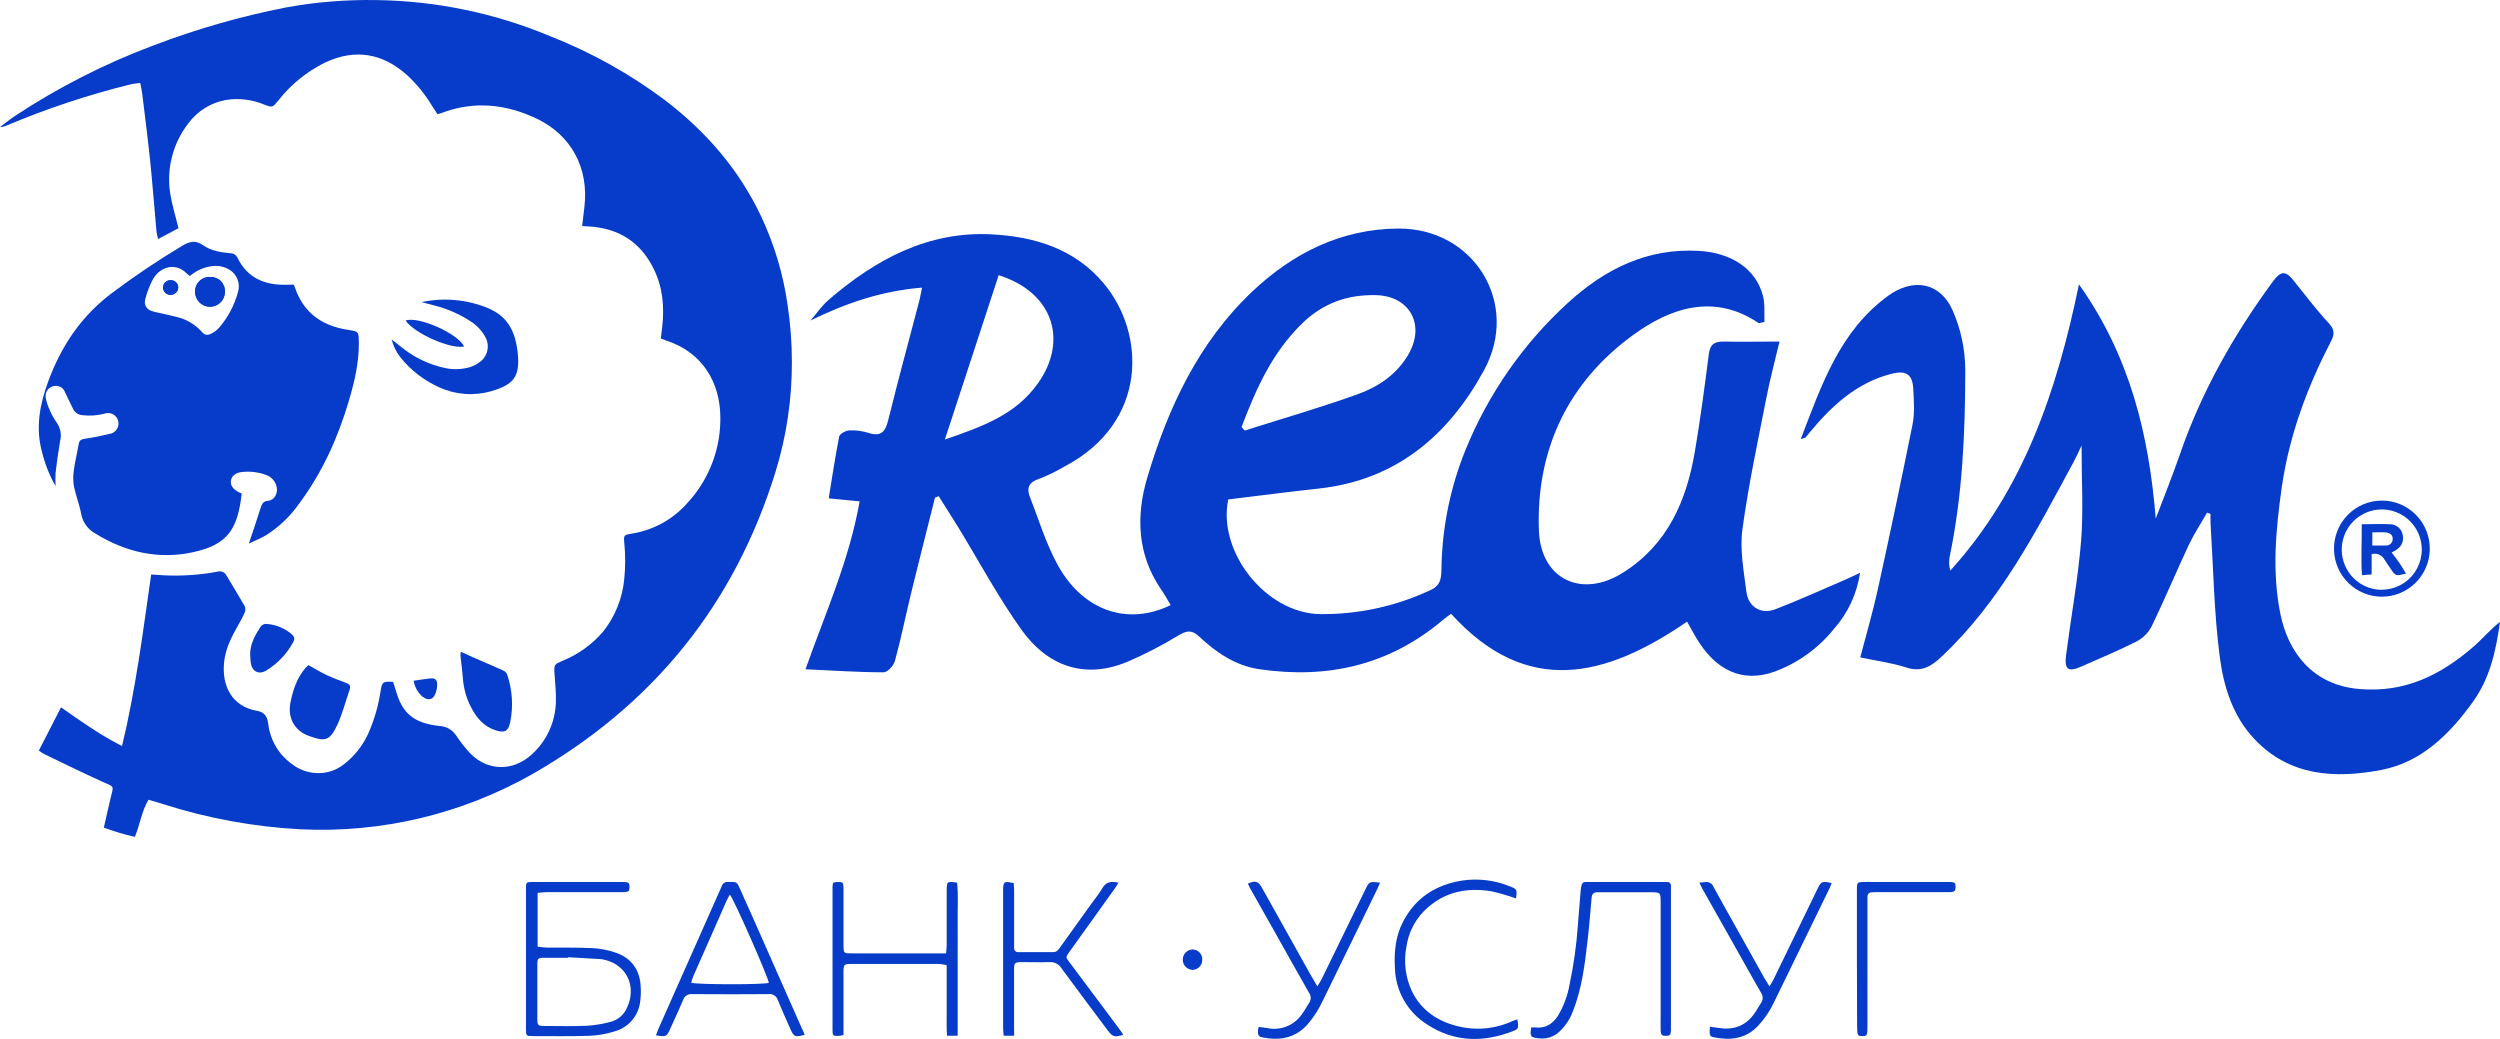 <?xml version="1.0" encoding="UTF-8"?> <svg xmlns="http://www.w3.org/2000/svg" viewBox="0 0 77 32" fill="none"><path d="M24.256 9.38C24.122 8.441 23.848 7.527 23.445 6.668C22.767 5.232 21.76 4.067 20.509 3.106C19.414 2.282 18.212 1.611 16.936 1.111C15.237 0.401 13.418 0.025 11.578 0.002C10.648 -0.013 9.719 0.063 8.804 0.23C7.408 0.505 6.038 0.898 4.709 1.406C3.219 1.966 1.796 2.691 0.466 3.568C0.305 3.675 0.155 3.798 0 3.912C0.074 3.911 0.147 3.894 0.214 3.862C1.452 3.34 2.73 2.917 4.034 2.595C4.123 2.574 4.216 2.57 4.32 2.556C4.343 2.682 4.368 2.782 4.38 2.883C4.466 3.587 4.556 4.29 4.629 4.996C4.701 5.701 4.754 6.407 4.818 7.113C4.825 7.187 4.847 7.26 4.868 7.363L5.498 7.028C5.407 6.655 5.299 6.314 5.243 5.964C5.183 5.584 5.202 5.197 5.298 4.824C5.393 4.452 5.564 4.104 5.8 3.801C6.082 3.418 6.5 3.158 6.968 3.078C7.363 3.017 7.767 3.066 8.136 3.22C8.396 3.32 8.395 3.312 8.57 3.098C8.955 2.606 9.445 2.207 10.003 1.931C10.936 1.489 11.786 1.638 12.539 2.315C12.838 2.591 13.096 2.909 13.306 3.258C13.36 3.344 13.417 3.43 13.474 3.518C13.518 3.505 13.549 3.499 13.578 3.488C14.598 3.096 15.595 3.201 16.56 3.669C17.555 4.155 18.151 5.132 17.998 6.391C17.976 6.577 17.954 6.764 17.93 6.963L18.14 6.975C19.041 7.028 19.712 7.442 20.121 8.255C20.411 8.828 20.468 9.442 20.396 10.072C20.383 10.189 20.368 10.305 20.353 10.425C20.426 10.453 20.475 10.475 20.527 10.492C21.66 10.862 22.169 11.802 22.186 12.812C22.21 13.806 21.844 14.769 21.168 15.496C20.725 15.998 20.122 16.33 19.462 16.435C19.221 16.476 19.207 16.473 19.227 16.713C19.265 17.086 19.265 17.462 19.227 17.834C19.172 18.426 18.946 18.988 18.577 19.452C18.239 19.848 17.812 20.156 17.331 20.35C17.066 20.464 17.064 20.465 17.079 20.749C17.094 21.033 17.135 21.338 17.121 21.631C17.112 21.939 17.039 22.242 16.909 22.521C16.778 22.8 16.591 23.049 16.361 23.252C15.806 23.751 15.029 23.766 14.477 23.198C14.321 23.028 14.178 22.846 14.05 22.654C13.994 22.568 13.918 22.497 13.83 22.446C13.741 22.395 13.641 22.366 13.539 22.36C12.709 22.276 12.379 21.929 12.196 21.281C12.168 21.182 12.134 21.089 12.105 21.001C11.794 20.983 11.77 21.001 11.724 21.272C11.661 21.699 11.545 22.115 11.378 22.512C11.206 22.927 10.927 23.288 10.569 23.558C10.371 23.708 10.133 23.796 9.885 23.81C9.381 23.835 9 23.605 8.676 23.246C8.442 22.971 8.297 22.631 8.258 22.272C8.227 22.067 8.151 21.934 7.914 21.893C7.15 21.761 6.821 21.134 6.904 20.381C6.949 19.967 7.137 19.605 7.338 19.25C7.412 19.127 7.478 19 7.537 18.869C7.55 18.837 7.557 18.803 7.557 18.769C7.557 18.735 7.55 18.701 7.537 18.669C7.356 18.351 7.162 18.039 6.974 17.725C6.95 17.675 6.908 17.636 6.857 17.615C6.807 17.593 6.75 17.591 6.698 17.608C6.15 17.71 5.592 17.747 5.036 17.719C4.911 17.713 4.787 17.703 4.656 17.694C4.527 18.582 4.412 19.457 4.273 20.328C4.134 21.199 3.975 22.078 3.759 22.978C3.077 22.633 2.49 22.214 1.88 21.786C1.646 22.242 1.423 22.677 1.196 23.117C1.243 23.154 1.293 23.188 1.345 23.217C1.933 23.499 2.517 23.788 3.11 24.058C3.556 24.257 3.501 24.171 3.397 24.619C3.33 24.903 3.266 25.187 3.198 25.491C3.51 25.607 3.829 25.701 4.153 25.776C4.314 25.393 4.36 24.989 4.575 24.631C4.731 24.678 4.873 24.718 5.017 24.764C6.388 25.204 7.809 25.466 9.247 25.542C11.739 25.665 14.216 25.077 16.389 23.847C20.107 21.722 22.627 18.619 23.893 14.511C24.224 13.427 24.392 12.3 24.39 11.166C24.391 10.568 24.346 9.971 24.256 9.38Z" fill="#063CC9"></path><path d="M7.665 16.741C7.798 16.342 7.917 15.994 8.027 15.644C8.066 15.524 8.1 15.438 8.259 15.424C8.457 15.406 8.569 15.19 8.519 14.988C8.5 14.906 8.46 14.83 8.404 14.767C8.347 14.704 8.276 14.657 8.197 14.629C7.965 14.543 7.716 14.511 7.47 14.536C7.271 14.549 7.136 14.655 7.113 14.796C7.09 14.938 7.163 15.054 7.339 15.152C7.374 15.172 7.411 15.186 7.445 15.202C7.318 16.299 7.019 16.775 5.941 17.009C4.881 17.238 3.872 17.009 2.948 16.439C2.832 16.378 2.731 16.291 2.653 16.185C2.575 16.079 2.522 15.956 2.499 15.827C2.45 15.546 2.338 15.276 2.281 14.996C2.251 14.833 2.247 14.666 2.271 14.502C2.307 14.227 2.377 13.956 2.423 13.68C2.442 13.564 2.498 13.53 2.611 13.514C2.869 13.476 3.126 13.425 3.38 13.363C3.424 13.356 3.467 13.34 3.504 13.315C3.542 13.291 3.574 13.258 3.598 13.221C3.622 13.183 3.639 13.141 3.646 13.097C3.653 13.053 3.651 13.007 3.64 12.964C3.629 12.92 3.609 12.88 3.581 12.844C3.554 12.809 3.519 12.78 3.479 12.759C3.44 12.738 3.396 12.725 3.352 12.722C3.307 12.719 3.262 12.725 3.22 12.74C2.998 12.799 2.766 12.815 2.537 12.787C2.478 12.784 2.42 12.765 2.371 12.732C2.321 12.7 2.281 12.655 2.254 12.601C2.167 12.431 2.089 12.256 2.005 12.085C1.985 12.027 1.948 11.978 1.899 11.942C1.85 11.906 1.792 11.887 1.731 11.885C1.683 11.883 1.635 11.891 1.591 11.91C1.547 11.93 1.507 11.959 1.476 11.996C1.445 12.033 1.423 12.076 1.412 12.123C1.401 12.17 1.4 12.219 1.411 12.266C1.438 12.399 1.482 12.527 1.541 12.649C1.597 12.781 1.668 12.906 1.751 13.023C1.808 13.105 1.846 13.197 1.863 13.295C1.88 13.393 1.876 13.494 1.85 13.59C1.795 13.911 1.751 14.235 1.712 14.559C1.705 14.697 1.705 14.835 1.712 14.973C1.52 14.635 1.376 14.271 1.286 13.892C1.095 13.158 1.225 12.459 1.48 11.762C1.889 10.64 2.528 9.698 3.501 8.986C4.183 8.477 4.891 8.002 5.621 7.565C5.841 7.435 6.028 7.389 6.255 7.553C6.5 7.727 6.798 7.772 7.092 7.8C7.139 7.799 7.186 7.812 7.226 7.837C7.265 7.862 7.297 7.899 7.316 7.942C7.62 8.562 8.148 8.783 8.807 8.77C8.879 8.77 8.95 8.77 9.021 8.764C9.028 8.764 9.035 8.77 9.057 8.782L9.101 8.902C9.373 9.657 9.94 10.037 10.703 10.157C11.047 10.211 11.048 10.199 11.052 10.556C11.058 11.161 10.922 11.742 10.754 12.316C10.416 13.464 9.934 14.544 9.216 15.508C8.946 15.895 8.603 16.224 8.206 16.478C8.037 16.579 7.861 16.648 7.665 16.741ZM5.849 8.501C5.818 8.48 5.788 8.457 5.76 8.432C5.422 8.076 4.958 8.205 4.729 8.568C4.614 8.776 4.527 8.998 4.47 9.229C4.451 9.3 4.46 9.375 4.495 9.439C4.53 9.504 4.588 9.552 4.658 9.574C4.74 9.603 4.825 9.624 4.911 9.639C5.088 9.681 5.267 9.714 5.443 9.763C5.739 9.832 6.007 9.989 6.211 10.215C6.31 10.331 6.392 10.341 6.527 10.266C6.611 10.222 6.687 10.163 6.75 10.092C7.021 9.777 7.218 9.406 7.327 9.005C7.369 8.874 7.366 8.733 7.316 8.605C7.267 8.477 7.176 8.37 7.058 8.302C6.906 8.213 6.729 8.175 6.555 8.194C6.294 8.222 6.048 8.329 5.849 8.501Z" fill="#063CC9"></path><path d="M12.981 9.305C13.586 9.174 14.214 9.209 14.801 9.405C15.456 9.616 15.851 9.979 15.945 10.862C16.022 11.59 15.835 11.842 15.138 12.046C14.607 12.202 14.037 12.162 13.533 11.931C13.058 11.72 12.642 11.397 12.319 10.989C12.199 10.83 12.111 10.649 12.063 10.456C12.179 10.547 12.253 10.604 12.326 10.661C12.724 10.995 13.198 11.227 13.706 11.335C13.964 11.391 14.232 11.381 14.484 11.305C14.589 11.27 14.688 11.218 14.777 11.151C14.895 11.067 14.978 10.942 15.009 10.8C15.041 10.658 15.019 10.509 14.948 10.382C14.841 10.185 14.686 10.018 14.496 9.898C14.156 9.675 13.781 9.511 13.388 9.412C13.253 9.378 13.116 9.342 12.981 9.305Z" fill="#063CC9"></path><path d="M9.498 20.486C9.685 20.586 9.86 20.697 10.046 20.786C10.245 20.879 10.457 20.956 10.664 21.035C10.764 21.073 10.809 21.127 10.771 21.234C10.643 21.602 10.549 21.986 10.384 22.337C10.143 22.849 9.986 22.835 9.509 22.665C9.063 22.504 8.851 22.097 8.947 21.632C9.026 21.246 9.145 20.877 9.41 20.572C9.438 20.542 9.467 20.513 9.498 20.486Z" fill="#063CC9"></path><path d="M14.194 20.074C14.343 20.141 14.469 20.199 14.591 20.255C14.89 20.385 15.188 20.511 15.486 20.646C15.542 20.667 15.588 20.708 15.615 20.761C15.781 21.237 15.815 21.749 15.715 22.243C15.655 22.529 15.541 22.58 15.268 22.494C14.901 22.378 14.672 22.107 14.507 21.781C14.364 21.505 14.279 21.202 14.256 20.891C14.24 20.661 14.207 20.433 14.183 20.203C14.184 20.16 14.187 20.117 14.194 20.074Z" fill="#063CC9"></path><path d="M7.705 20.19C7.694 19.861 7.84 19.592 8.01 19.327C8.031 19.289 8.063 19.258 8.102 19.238C8.141 19.219 8.185 19.212 8.228 19.219C8.498 19.24 8.755 19.345 8.965 19.518C9.081 19.618 9.092 19.674 9.014 19.809C8.819 20.157 8.537 20.448 8.196 20.655C7.966 20.794 7.757 20.676 7.722 20.404C7.713 20.332 7.711 20.261 7.705 20.19Z" fill="#063CC9"></path><path d="M14.293 10.672C13.88 10.761 12.768 10.273 12.493 9.874C12.87 9.725 14.12 10.277 14.293 10.672Z" fill="#063CC9"></path><path d="M12.741 20.967C12.94 20.939 13.096 20.91 13.259 20.895C13.406 20.882 13.463 20.935 13.465 21.085C13.465 21.163 13.453 21.241 13.429 21.316C13.359 21.551 13.196 21.603 13.003 21.45C12.863 21.324 12.771 21.153 12.741 20.967Z" fill="#063CC9"></path><path d="M6.486 8.531C6.424 8.527 6.363 8.535 6.305 8.556C6.246 8.576 6.193 8.609 6.148 8.651C6.103 8.694 6.068 8.745 6.044 8.802C6.02 8.859 6.008 8.92 6.009 8.982C6.008 9.042 6.019 9.102 6.042 9.159C6.064 9.215 6.097 9.266 6.14 9.309C6.182 9.352 6.232 9.387 6.288 9.411C6.343 9.434 6.403 9.447 6.463 9.448C6.523 9.448 6.583 9.437 6.639 9.415C6.695 9.392 6.746 9.359 6.789 9.316C6.832 9.274 6.867 9.223 6.89 9.168C6.914 9.112 6.927 9.052 6.927 8.992C6.931 8.932 6.921 8.872 6.901 8.816C6.88 8.76 6.848 8.708 6.806 8.665C6.765 8.622 6.715 8.588 6.66 8.565C6.605 8.542 6.546 8.53 6.486 8.531ZM5.492 8.851C5.49 8.791 5.464 8.734 5.421 8.693C5.377 8.652 5.319 8.629 5.259 8.631C5.228 8.629 5.198 8.634 5.169 8.645C5.14 8.656 5.114 8.672 5.092 8.694C5.069 8.715 5.052 8.741 5.04 8.769C5.028 8.798 5.022 8.828 5.023 8.859C5.023 8.89 5.03 8.92 5.043 8.948C5.055 8.976 5.073 9.002 5.096 9.022C5.119 9.043 5.145 9.059 5.175 9.069C5.204 9.079 5.234 9.083 5.265 9.081C5.325 9.078 5.381 9.053 5.423 9.01C5.464 8.968 5.488 8.911 5.49 8.851H5.492Z" fill="#063CC9"></path><path d="M6.486 8.531C6.546 8.53 6.605 8.542 6.661 8.565C6.716 8.588 6.766 8.622 6.807 8.665C6.848 8.708 6.88 8.76 6.901 8.816C6.922 8.872 6.931 8.932 6.928 8.992C6.926 9.114 6.877 9.231 6.79 9.316C6.703 9.402 6.585 9.449 6.463 9.448C6.342 9.446 6.225 9.397 6.14 9.309C6.055 9.222 6.008 9.104 6.009 8.982C6.008 8.92 6.02 8.859 6.044 8.802C6.068 8.745 6.104 8.694 6.149 8.651C6.194 8.609 6.247 8.576 6.305 8.556C6.363 8.535 6.425 8.527 6.486 8.531Z" fill="#063CC9"></path><path d="M5.49 8.851C5.489 8.911 5.464 8.969 5.422 9.011C5.38 9.054 5.323 9.079 5.263 9.081C5.233 9.083 5.202 9.079 5.173 9.069C5.144 9.059 5.117 9.043 5.094 9.023C5.072 9.002 5.054 8.977 5.041 8.948C5.028 8.92 5.022 8.89 5.021 8.859C5.021 8.828 5.027 8.798 5.039 8.769C5.05 8.741 5.068 8.715 5.09 8.694C5.112 8.672 5.139 8.656 5.167 8.645C5.196 8.634 5.227 8.629 5.258 8.631C5.317 8.629 5.376 8.652 5.419 8.693C5.463 8.734 5.488 8.791 5.49 8.851Z" fill="#063CC9"></path><path d="M16.559 29.158C16.658 29.168 16.741 29.184 16.827 29.185C17.303 29.191 17.78 29.179 18.254 29.202C18.487 29.216 18.718 29.26 18.94 29.334C19.448 29.497 19.723 29.884 19.735 30.422C19.743 30.581 19.735 30.74 19.711 30.897C19.678 31.104 19.584 31.297 19.443 31.452C19.302 31.607 19.119 31.717 18.916 31.77C18.673 31.847 18.422 31.891 18.167 31.902C17.582 31.922 16.995 31.912 16.409 31.912C16.21 31.912 16.2 31.904 16.2 31.701C16.2 30.255 16.2 28.809 16.2 27.364C16.2 27.175 16.21 27.165 16.399 27.165H19.19C19.363 27.165 19.389 27.191 19.389 27.326C19.389 27.441 19.361 27.468 19.242 27.477C19.186 27.477 19.132 27.477 19.076 27.477H16.85C16.757 27.477 16.663 27.492 16.559 27.501V29.158ZM17.496 29.483V29.5C17.256 29.5 17.014 29.5 16.773 29.5C16.563 29.5 16.55 29.515 16.55 29.725C16.55 30.27 16.55 30.816 16.55 31.363C16.55 31.585 16.564 31.599 16.784 31.6C17.211 31.6 17.639 31.614 18.065 31.594C18.319 31.579 18.57 31.538 18.815 31.471C18.925 31.441 19.027 31.386 19.113 31.311C19.199 31.236 19.268 31.142 19.313 31.037C19.629 30.357 19.278 29.673 18.546 29.546C18.526 29.543 18.505 29.541 18.484 29.54L17.496 29.483Z" fill="#063CC9"></path><path d="M29.497 31.901H29.168C29.148 31.653 29.161 31.412 29.158 31.173C29.155 30.933 29.158 30.703 29.158 30.468V29.726C29.082 29.708 29.005 29.696 28.927 29.689C28.025 29.689 27.122 29.689 26.22 29.689C25.994 29.689 25.98 29.709 25.98 29.943C25.98 30.511 25.98 31.076 25.98 31.639V31.879C25.924 31.893 25.866 31.902 25.809 31.908C25.662 31.908 25.642 31.892 25.642 31.741C25.642 30.261 25.642 28.781 25.642 27.302C25.645 27.265 25.65 27.229 25.658 27.192C25.696 27.18 25.736 27.171 25.776 27.166C25.961 27.159 25.975 27.174 25.98 27.357C25.98 27.918 25.98 28.478 25.98 29.038C25.98 29.393 25.973 29.364 26.307 29.364H29.139C29.146 29.264 29.158 29.186 29.158 29.108C29.158 28.561 29.158 28.015 29.158 27.469V27.428C29.158 27.148 29.169 27.139 29.479 27.186C29.519 27.57 29.492 27.962 29.496 28.352C29.5 28.741 29.496 29.14 29.496 29.533V31.901H29.497Z" fill="#063CC9"></path><path d="M24.785 31.871C24.495 31.952 24.454 31.936 24.354 31.715C24.22 31.415 24.083 31.109 23.957 30.803C23.939 30.744 23.901 30.693 23.849 30.66C23.798 30.626 23.736 30.611 23.675 30.619C22.888 30.625 22.103 30.625 21.318 30.619C21.257 30.612 21.195 30.627 21.144 30.661C21.093 30.695 21.055 30.746 21.038 30.805C20.913 31.097 20.78 31.386 20.649 31.674C20.53 31.938 20.529 31.938 20.204 31.889C20.231 31.816 20.253 31.747 20.283 31.68C20.88 30.336 21.476 28.992 22.073 27.647C22.125 27.527 22.182 27.409 22.232 27.287C22.245 27.248 22.272 27.215 22.307 27.193C22.341 27.171 22.383 27.161 22.424 27.165C22.697 27.157 22.695 27.152 22.806 27.405C22.906 27.632 23.005 27.859 23.11 28.086C23.635 29.273 24.161 30.46 24.686 31.649C24.72 31.716 24.749 31.786 24.785 31.871ZM23.681 30.275C23.658 30.087 22.61 27.706 22.48 27.555C22.447 27.613 22.415 27.662 22.391 27.716C22.042 28.504 21.694 29.293 21.347 30.082C21.324 30.143 21.305 30.206 21.289 30.269C21.479 30.328 23.482 30.33 23.681 30.273V30.275Z" fill="#063CC9"></path><path d="M47.163 31.644C47.2 31.642 47.238 31.642 47.276 31.644C47.593 31.684 47.818 31.544 47.987 31.284C48.163 30.986 48.284 30.659 48.344 30.317C48.472 29.71 48.558 29.094 48.6 28.474C48.627 28.123 48.656 27.776 48.685 27.422C48.685 27.38 48.7 27.34 48.705 27.299C48.715 27.209 48.758 27.16 48.853 27.166C48.888 27.166 48.922 27.166 48.952 27.166H51.226C51.267 27.166 51.308 27.166 51.35 27.166C51.366 27.165 51.381 27.167 51.396 27.172C51.411 27.178 51.424 27.186 51.435 27.198C51.446 27.209 51.454 27.222 51.459 27.237C51.464 27.252 51.466 27.268 51.465 27.284C51.465 27.331 51.465 27.383 51.465 27.428V31.638C51.465 31.672 51.465 31.707 51.465 31.738C51.456 31.879 51.435 31.902 51.313 31.904C51.191 31.906 51.152 31.881 51.148 31.73C51.144 31.58 51.148 31.44 51.148 31.296V27.798C51.148 27.488 51.142 27.482 50.84 27.482H49.334C49.286 27.482 49.234 27.482 49.19 27.482C49.081 27.482 49.032 27.54 49.022 27.649C48.983 28.096 48.947 28.547 48.895 28.989C48.811 29.715 48.722 30.442 48.452 31.131C48.366 31.373 48.224 31.591 48.038 31.767C47.956 31.847 47.857 31.907 47.749 31.944C47.641 31.981 47.526 31.994 47.412 31.982C47.153 31.956 47.109 31.939 47.163 31.644Z" fill="#063CC9"></path><path d="M31.235 31.901H30.913C30.906 31.817 30.896 31.744 30.896 31.671C30.896 30.254 30.896 28.836 30.896 27.418C30.896 27.153 30.927 27.131 31.223 27.201C31.223 27.269 31.234 27.343 31.235 27.417C31.235 27.956 31.235 28.496 31.235 29.036C31.235 29.09 31.235 29.146 31.235 29.201C31.234 29.218 31.237 29.236 31.243 29.252C31.25 29.268 31.26 29.283 31.273 29.295C31.285 29.306 31.3 29.315 31.317 29.32C31.334 29.326 31.351 29.327 31.368 29.325C31.726 29.325 32.085 29.325 32.443 29.325C32.552 29.325 32.599 29.25 32.651 29.178C32.974 28.73 33.296 28.28 33.617 27.831C33.73 27.674 33.855 27.524 33.952 27.357C34.068 27.157 34.227 27.137 34.449 27.186C34.404 27.257 34.373 27.315 34.334 27.368C33.892 27.986 33.45 28.604 33.007 29.221C32.979 29.26 32.949 29.299 32.923 29.339C32.824 29.483 32.824 29.485 32.933 29.629C33.35 30.188 33.767 30.747 34.186 31.305C34.306 31.465 34.425 31.626 34.544 31.787C34.563 31.816 34.579 31.845 34.593 31.875C34.321 31.952 34.267 31.936 34.114 31.732C33.639 31.095 33.162 30.461 32.691 29.82C32.654 29.759 32.6 29.709 32.536 29.677C32.472 29.643 32.401 29.628 32.329 29.633C32.039 29.643 31.75 29.633 31.461 29.633C31.257 29.633 31.234 29.66 31.233 29.863C31.233 30.45 31.233 31.038 31.233 31.626L31.235 31.901Z" fill="#063CC9"></path><path d="M52.667 31.622C52.772 31.637 52.859 31.649 52.947 31.663C53.377 31.729 53.742 31.607 54.007 31.254C54.093 31.138 54.163 31.009 54.242 30.888C54.273 30.843 54.29 30.789 54.29 30.734C54.29 30.679 54.273 30.625 54.242 30.581C53.956 30.082 53.678 29.583 53.397 29.084L52.43 27.369C52.401 27.316 52.377 27.26 52.342 27.186C52.413 27.178 52.465 27.175 52.516 27.169C52.57 27.159 52.626 27.168 52.673 27.195C52.721 27.222 52.758 27.265 52.777 27.317C53.018 27.761 53.267 28.199 53.513 28.639C53.793 29.137 54.072 29.636 54.352 30.141C54.392 30.209 54.435 30.276 54.501 30.381C54.556 30.286 54.593 30.233 54.621 30.174C55.071 29.248 55.521 28.322 55.97 27.396C56.092 27.145 56.111 27.133 56.413 27.197C56.397 27.248 56.378 27.298 56.356 27.347C55.785 28.521 55.214 29.695 54.64 30.868C54.514 31.137 54.346 31.385 54.143 31.602C53.754 32.007 53.28 32.05 52.767 31.945C52.736 31.942 52.707 31.927 52.686 31.903C52.666 31.879 52.656 31.848 52.658 31.816C52.655 31.756 52.66 31.695 52.667 31.622Z" fill="#063CC9"></path><path d="M42.504 27.186C42.475 27.255 42.458 27.306 42.434 27.355L40.744 30.818C40.622 31.082 40.464 31.328 40.276 31.548C39.888 31.985 39.401 32.059 38.86 31.947C38.828 31.944 38.8 31.93 38.779 31.907C38.758 31.883 38.746 31.853 38.746 31.821C38.745 31.788 38.745 31.755 38.746 31.721C38.752 31.69 38.759 31.659 38.768 31.628C38.862 31.641 38.948 31.651 39.035 31.665C39.228 31.706 39.43 31.69 39.615 31.619C39.8 31.549 39.961 31.426 40.078 31.266C40.172 31.147 40.242 31.009 40.324 30.883C40.355 30.837 40.371 30.783 40.37 30.727C40.368 30.672 40.35 30.619 40.317 30.575C39.968 29.962 39.621 29.347 39.279 28.733C39.022 28.277 38.762 27.82 38.505 27.362C38.479 27.315 38.458 27.262 38.435 27.215C38.661 27.115 38.754 27.14 38.861 27.33C39.357 28.216 39.852 29.102 40.347 29.989C40.414 30.108 40.483 30.224 40.574 30.381C40.636 30.276 40.681 30.212 40.715 30.141C41.151 29.247 41.587 28.353 42.022 27.459L42.049 27.403C42.177 27.146 42.177 27.146 42.504 27.186Z" fill="#063CC9"></path><path d="M46.693 27.673C46.444 27.583 46.191 27.509 45.934 27.451C45.138 27.322 44.427 27.484 43.846 28.075C43.565 28.366 43.382 28.737 43.322 29.137C43.225 29.608 43.284 30.099 43.489 30.534C43.778 31.119 44.268 31.45 44.886 31.604C45.459 31.75 46.066 31.693 46.602 31.441C46.645 31.424 46.689 31.409 46.734 31.395C46.782 31.651 46.773 31.695 46.602 31.758C45.68 32.117 44.78 32.102 43.937 31.542C43.648 31.357 43.408 31.104 43.239 30.805C43.069 30.506 42.975 30.169 42.964 29.826C42.933 29.322 42.981 28.828 43.221 28.375C43.609 27.641 44.23 27.249 45.035 27.121C45.527 27.048 46.03 27.108 46.492 27.295C46.73 27.386 46.731 27.398 46.693 27.673Z" fill="#063CC9"></path><path d="M57.193 29.538V27.486C57.193 27.437 57.193 27.386 57.193 27.34C57.2 27.188 57.213 27.174 57.358 27.166H59.982C60.017 27.166 60.051 27.166 60.082 27.166C60.207 27.174 60.23 27.197 60.232 27.31C60.234 27.424 60.207 27.468 60.08 27.478C60.025 27.478 59.969 27.478 59.915 27.478H57.853C57.784 27.478 57.716 27.478 57.647 27.484C57.63 27.483 57.612 27.486 57.596 27.493C57.58 27.499 57.566 27.509 57.553 27.521C57.541 27.534 57.532 27.549 57.526 27.565C57.52 27.581 57.517 27.599 57.518 27.616C57.518 27.685 57.518 27.755 57.518 27.824C57.518 28.971 57.518 30.118 57.518 31.266V31.602C57.518 31.889 57.507 31.91 57.363 31.912C57.218 31.914 57.199 31.892 57.199 31.613L57.193 29.538Z" fill="#063CC9"></path><path d="M36.717 29.244C36.758 29.242 36.8 29.249 36.838 29.264C36.877 29.279 36.911 29.301 36.941 29.33C36.97 29.359 36.993 29.394 37.008 29.433C37.024 29.471 37.031 29.512 37.029 29.553C37.032 29.633 37.005 29.71 36.952 29.77C36.9 29.829 36.826 29.866 36.747 29.872C36.666 29.873 36.587 29.843 36.528 29.787C36.468 29.731 36.432 29.654 36.429 29.573C36.425 29.491 36.453 29.411 36.507 29.35C36.56 29.288 36.636 29.25 36.717 29.244Z" fill="#063CC9"></path><path d="M74.837 16.941C74.826 17.327 74.665 17.693 74.388 17.961C74.112 18.23 73.742 18.379 73.357 18.378C72.972 18.377 72.603 18.224 72.329 17.954C72.054 17.684 71.896 17.317 71.887 16.931C71.883 16.733 71.918 16.537 71.99 16.353C72.062 16.169 72.171 16.002 72.309 15.861C72.447 15.72 72.612 15.608 72.793 15.532C72.975 15.456 73.17 15.417 73.367 15.418C73.564 15.418 73.759 15.459 73.94 15.536C74.121 15.613 74.285 15.726 74.422 15.868C74.559 16.01 74.666 16.178 74.737 16.363C74.809 16.547 74.843 16.743 74.837 16.941ZM73.371 18.163C73.615 18.16 73.853 18.085 74.054 17.947C74.255 17.809 74.411 17.614 74.501 17.387C74.592 17.16 74.614 16.911 74.564 16.672C74.513 16.432 74.393 16.213 74.219 16.043C74.044 15.872 73.823 15.757 73.584 15.712C73.344 15.667 73.096 15.695 72.872 15.791C72.648 15.888 72.458 16.049 72.325 16.254C72.192 16.459 72.123 16.699 72.126 16.944C72.13 17.271 72.263 17.584 72.496 17.813C72.729 18.042 73.043 18.169 73.369 18.166L73.371 18.163Z" fill="#063CC9"></path><path d="M73.047 17.068V17.693L72.749 17.716C72.711 17.187 72.749 16.674 72.741 16.147C73.052 16.147 73.332 16.132 73.611 16.147C73.709 16.146 73.804 16.182 73.877 16.247C73.951 16.313 73.997 16.403 74.008 16.501C74.041 16.7 73.954 16.856 73.748 16.972L73.662 17.017C73.742 17.123 73.823 17.222 73.895 17.328C73.968 17.433 74.032 17.55 74.104 17.667C73.787 17.746 73.785 17.745 73.633 17.52C73.565 17.42 73.496 17.321 73.427 17.212C73.388 17.15 73.329 17.102 73.261 17.076C73.192 17.05 73.117 17.048 73.047 17.068ZM73.066 16.801C73.224 16.801 73.355 16.808 73.486 16.801C73.513 16.803 73.54 16.799 73.565 16.789C73.59 16.78 73.614 16.765 73.633 16.747C73.653 16.728 73.668 16.706 73.679 16.681C73.69 16.656 73.695 16.629 73.695 16.602C73.701 16.485 73.62 16.408 73.466 16.397C73.338 16.388 73.208 16.397 73.069 16.397L73.066 16.801Z" fill="#063CC9"></path><path d="M28.797 15.329C28.55 16.313 28.3 17.297 28.059 18.282C27.89 18.974 27.751 19.678 27.562 20.361C27.523 20.503 27.335 20.708 27.217 20.707C26.438 20.707 25.658 20.652 24.809 20.613C25.419 18.891 26.155 17.261 26.477 15.441L25.524 15.35C25.63 14.703 25.723 14.072 25.846 13.449C25.863 13.364 26.045 13.262 26.156 13.257C26.358 13.246 26.56 13.273 26.753 13.334C27.151 13.466 27.274 13.278 27.362 12.921C27.666 11.693 27.998 10.471 28.319 9.246C28.346 9.138 28.364 9.027 28.398 8.859C27.157 8.959 26.052 9.337 24.963 9.872C25.148 9.659 25.31 9.419 25.521 9.236C26.971 7.987 28.592 7.11 30.561 7.219C31.861 7.289 33.097 7.662 33.983 8.715C35.294 10.263 35.368 13.01 32.79 14.367C32.54 14.515 32.278 14.642 32.007 14.747C31.702 14.846 31.609 15.018 31.718 15.301C32 16.015 32.221 16.765 32.593 17.428C33.375 18.825 34.747 19.278 36.057 18.636C35.958 18.465 35.858 18.292 35.745 18.129C35.027 17.066 34.989 15.887 35.331 14.729C35.968 12.572 36.914 10.546 38.572 8.977C39.814 7.802 41.305 7.05 43.066 7.039C45.4 7.024 46.83 9.347 45.709 11.402C44.609 13.422 42.988 14.793 40.606 15.049C39.688 15.148 38.771 15.269 37.83 15.383C37.495 16.979 38.973 18.888 40.662 18.915C41.829 18.926 42.983 18.676 44.042 18.183C44.34 18.051 44.39 17.877 44.396 17.545C44.411 16.276 44.664 15.022 45.142 13.847C45.842 12.127 46.916 10.586 48.284 9.335C49.417 8.296 50.733 7.63 52.339 7.728C53.327 7.789 54.077 8.276 54.297 9.102C54.367 9.363 54.334 9.653 54.345 9.915C54.218 9.941 54.18 9.961 54.164 9.95C52.783 9.016 51.429 9.496 50.311 10.31C48.317 11.755 47.308 13.822 47.398 16.334C47.449 17.837 48.709 18.444 49.983 17.641C51.366 16.771 51.944 15.426 52.204 13.898C52.372 12.908 52.502 11.914 52.63 10.919C52.666 10.62 52.788 10.52 53.075 10.52C53.636 10.533 54.197 10.52 54.809 10.52C54.678 11.074 54.521 11.658 54.405 12.249C54.141 13.603 53.847 14.953 53.665 16.318C53.582 16.939 53.71 17.594 53.789 18.227C53.849 18.7 54.245 18.935 54.684 18.764C55.415 18.482 56.129 18.157 56.849 17.848C56.977 17.793 57.1 17.731 57.29 17.642C57.195 18.286 56.914 18.889 56.482 19.375C56.002 19.97 55.371 20.423 54.656 20.686C53.668 21.04 52.832 20.657 52.226 19.616C52.14 19.468 52.058 19.316 51.961 19.147C49.467 20.86 47.036 21.487 44.693 18.905C44.617 18.961 44.525 19.024 44.44 19.096C42.789 20.492 40.878 20.922 38.779 20.61C38.052 20.502 37.456 20.097 36.93 19.602C36.703 19.388 36.541 19.423 36.29 19.575C35.794 19.876 35.279 20.143 34.747 20.373C33.403 20.946 32.261 20.502 31.481 19.423C30.753 18.411 30.163 17.301 29.509 16.232C29.31 15.912 29.111 15.598 28.912 15.282L28.797 15.329ZM38.241 13.154L38.34 13.261C39.5 12.892 40.67 12.555 41.813 12.144C42.444 11.918 43.006 11.546 43.368 10.934C43.911 10.028 43.438 9.119 42.387 9.091C41.511 9.068 40.755 9.33 40.1 9.967C39.176 10.87 38.681 11.991 38.24 13.151L38.241 13.154ZM30.759 8.476C30.213 10.145 29.674 11.792 29.102 13.537C30.265 13.138 31.289 12.769 31.971 11.804C32.916 10.467 32.417 8.992 30.758 8.476H30.759Z" fill="#063CC9"></path><path d="M55.464 13.523C56.111 11.835 56.669 10.194 58.154 9.111C58.922 8.551 59.758 8.692 60.142 9.562C60.392 10.132 60.525 10.748 60.53 11.371C60.53 13.305 60.447 15.24 60.05 17.145C60.023 17.288 60.029 17.435 60.07 17.574C62.31 15.102 63.344 12.089 64.032 8.758C65.609 10.98 66.187 13.4 66.397 15.973C66.647 15.313 66.912 14.658 67.142 13.991C67.808 12.058 68.804 10.306 70.007 8.667C70.251 8.335 70.4 8.336 70.644 8.643C71.005 9.095 71.356 9.556 71.748 9.979C71.947 10.199 71.873 10.362 71.77 10.562C71.044 11.967 70.505 13.435 70.278 15.01C70.095 16.311 69.972 17.618 70.238 18.92C70.474 20.07 71.209 21.095 72.659 21.221C74.07 21.345 75.167 20.793 76.175 19.925C76.456 19.683 76.695 19.39 77 19.155C76.876 20.035 76.696 20.873 76.177 21.6C75.456 22.611 74.576 23.479 73.347 23.714C71.937 23.982 70.517 23.922 69.423 22.749C68.769 22.051 68.489 21.148 68.371 20.249C68.191 18.884 68.172 17.497 68.085 16.12C68.079 16.02 68.085 15.927 68.085 15.831L67.979 15.789C67.791 16.117 67.582 16.435 67.418 16.777C67.029 17.607 66.675 18.454 66.277 19.28C66.175 19.48 66.015 19.645 65.818 19.751C65.262 20.035 64.683 20.272 64.113 20.526C63.701 20.711 63.576 20.626 63.636 20.172C63.787 19.004 64.001 17.841 64.097 16.67C64.172 15.737 64.112 14.793 64.112 13.724C63.996 13.963 63.937 14.102 63.864 14.235C62.708 16.369 61.603 18.537 59.793 20.232C59.475 20.531 59.18 20.709 58.721 20.561C58.261 20.414 57.79 20.353 57.296 20.247C57.48 19.539 57.684 18.851 57.838 18.147C58.21 16.457 58.566 14.765 58.907 13.069C58.977 12.718 58.946 12.342 58.928 11.979C58.907 11.526 58.704 11.399 58.258 11.513C57.174 11.789 56.405 12.511 55.72 13.34C55.684 13.385 55.651 13.432 55.613 13.476C55.565 13.496 55.515 13.512 55.464 13.523Z" fill="#063CC9"></path></svg> 